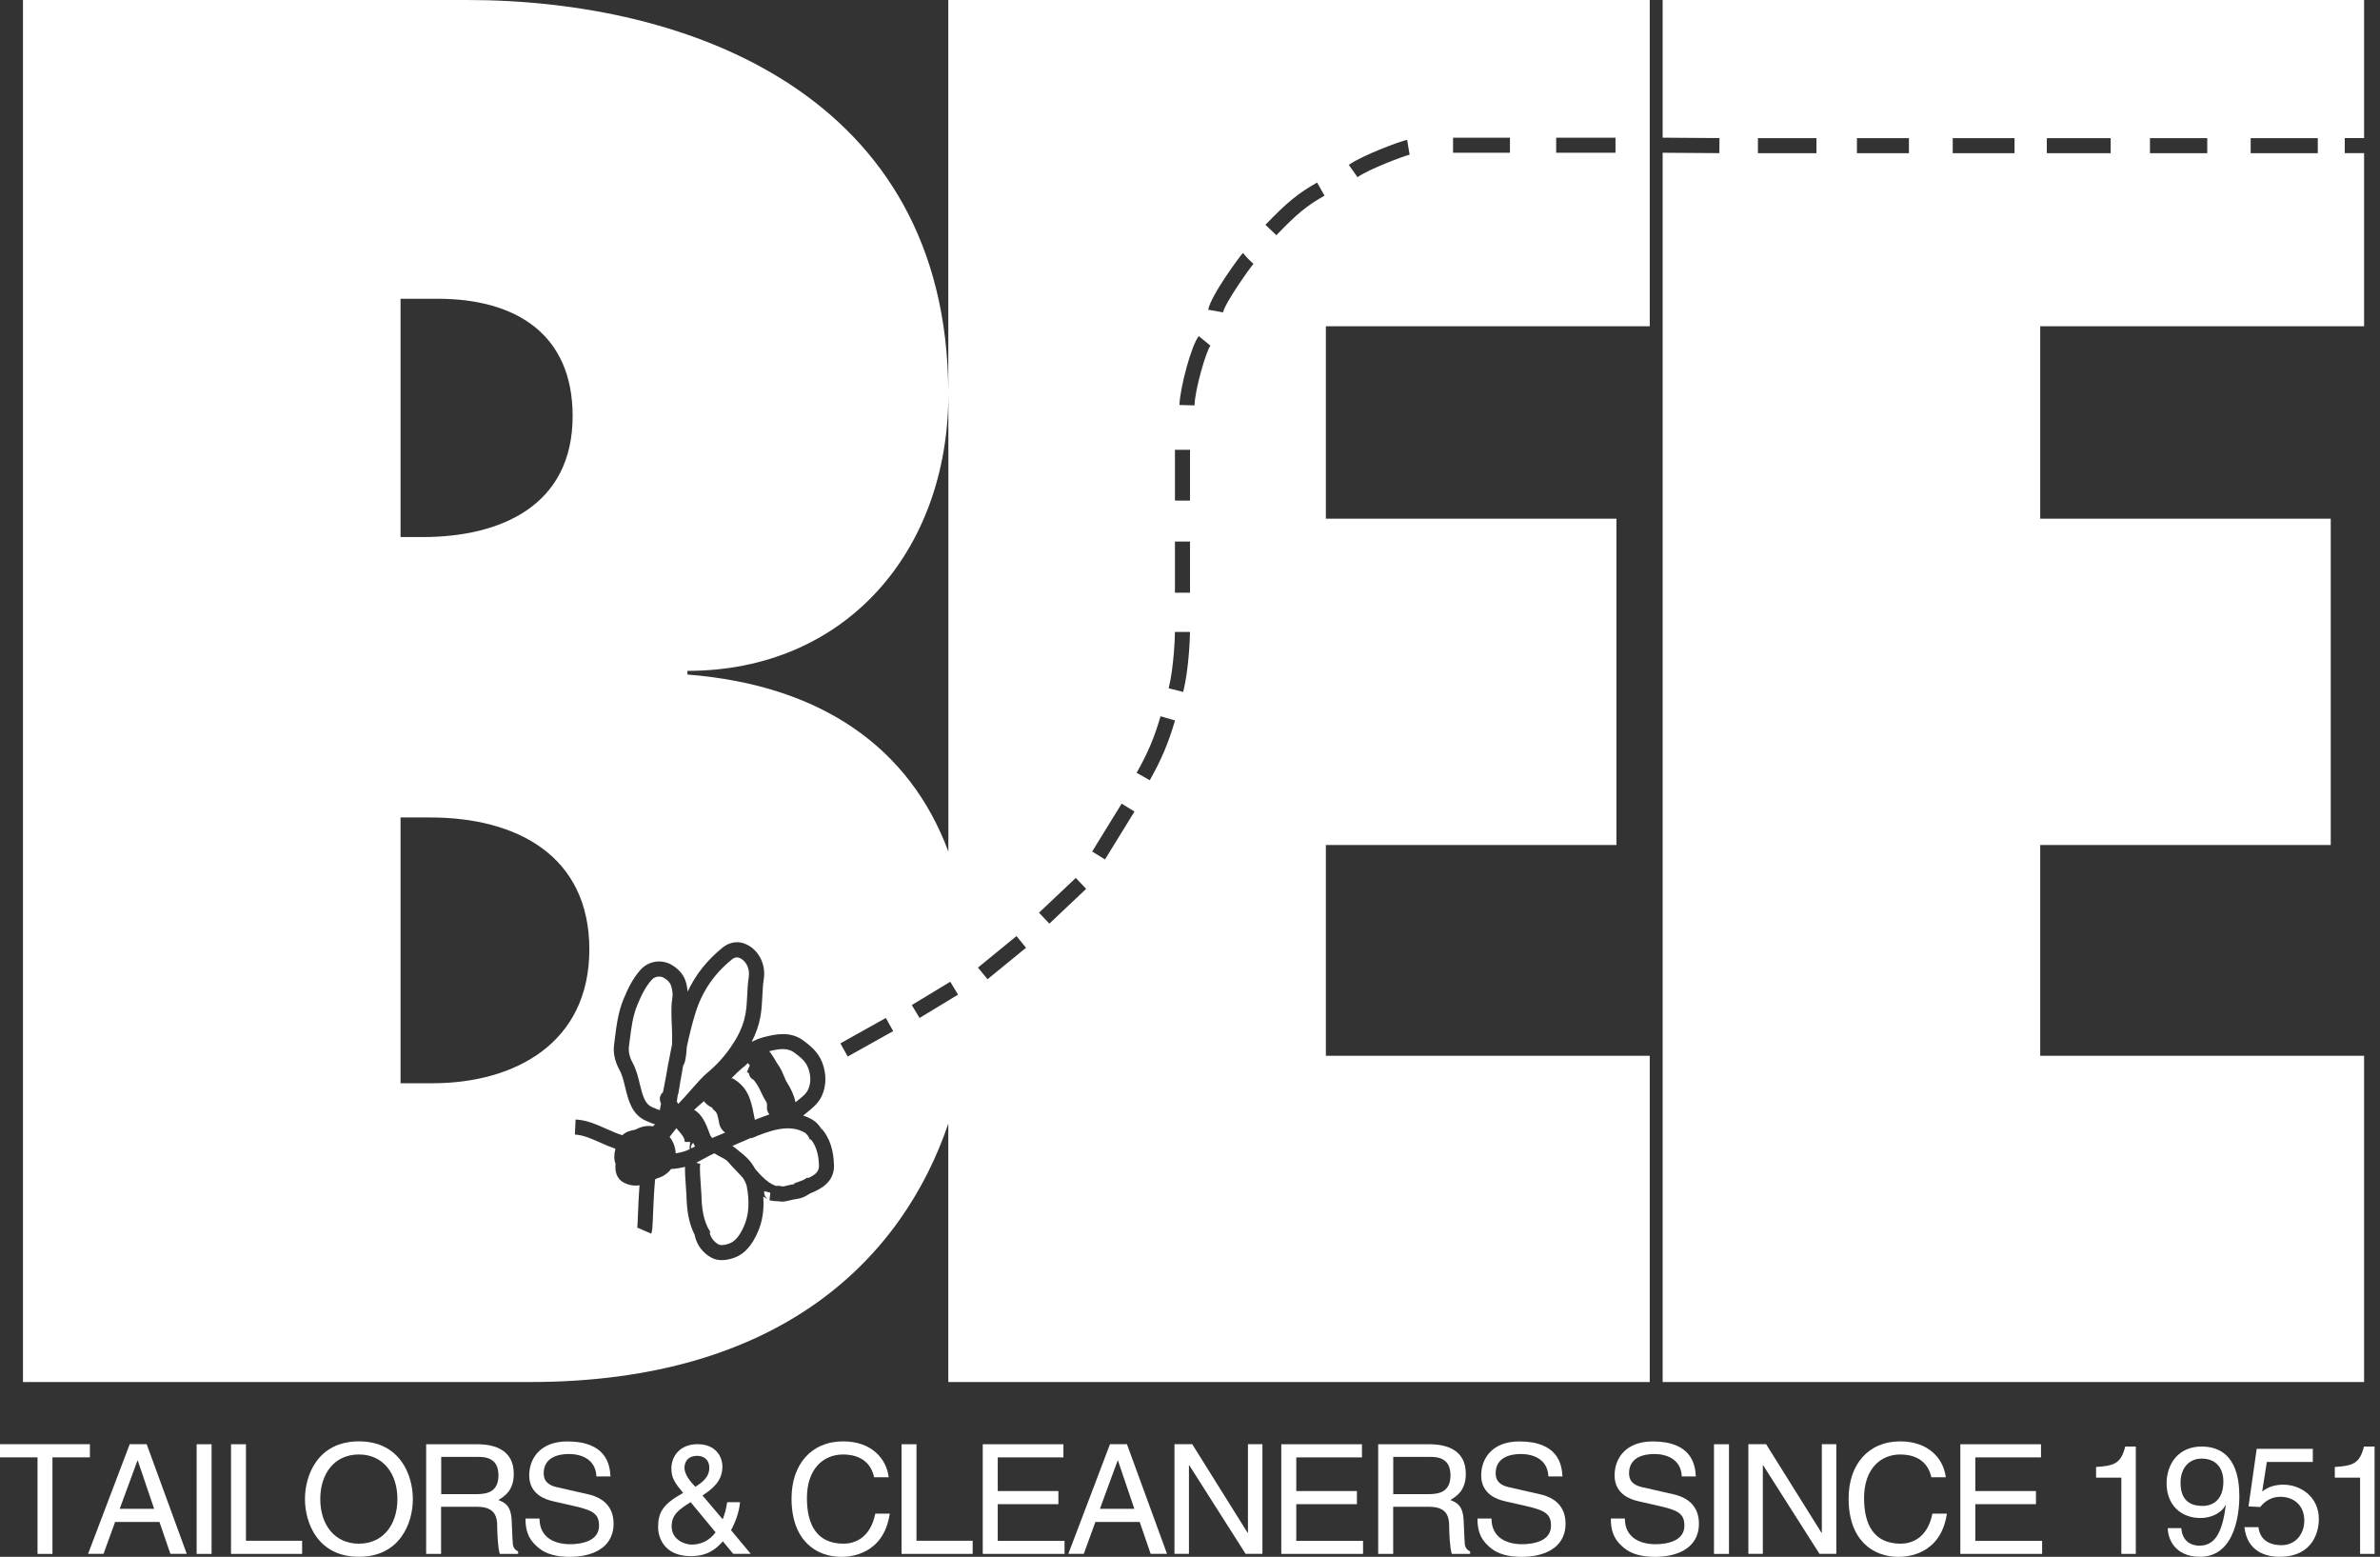 <svg viewBox="0 0 363.46 237.67" xmlns="http://www.w3.org/2000/svg"><rect x="0" y="0" width="363.46" height="237.67" fill="#333333" stroke="none"/><g fill="#fff"><path d="m0 220.48h13.73v2.01h-5.72v14.74h-2.28v-14.74h-5.73z"/><path d="m18.28 230.35 2.71-7.37h.05l2.5 7.37zm6.07 2 1.67 4.87h2.5l-6.12-16.74h-2.59l-6.36 16.74h2.36l1.77-4.87h6.78z"/><path d="m32.31 237.23h-2.28v-16.74h2.28z"/><path d="m37.57 235.22h8.57v2.01h-10.86v-16.74h2.28v14.74h.01z"/><path d="m60.69 228.86c0 3.94-2.21 6.81-5.89 6.81s-5.89-2.87-5.89-6.81 2.21-6.81 5.89-6.81 5.89 2.87 5.89 6.81zm2.36 0c0-3.62-1.93-8.81-8.24-8.81s-8.24 5.2-8.24 8.81 1.93 8.81 8.24 8.81 8.24-5.2 8.24-8.81z"/><path d="m67.38 222.42h5.7c1.13 0 3.04.21 3.04 2.8s-1.77 2.89-3.44 2.89h-5.3s0-5.69 0-5.69zm0 7.62h5.54c2.73 0 3.01 1.61 3.01 2.99 0 .63.07 3.17.4 4.2h2.8v-.37c-.71-.4-.82-.75-.85-1.68l-.14-3.03c-.09-2.33-1.06-2.75-2.03-3.15 1.08-.63 2.35-1.54 2.35-4.01 0-3.54-2.78-4.5-5.56-4.5h-7.82v16.74h2.28v-7.18h.02z"/><path d="m91.08 225.38c-.12-2.59-2.28-3.4-4.19-3.4-1.44 0-3.86.4-3.86 2.94 0 1.42 1.01 1.89 2 2.12l4.83 1.1c2.19.51 3.84 1.82 3.84 4.48 0 3.96-3.72 5.06-6.62 5.06-3.13 0-4.36-.93-5.11-1.61-1.44-1.28-1.72-2.68-1.72-4.24h2.14c0 3.03 2.5 3.92 4.66 3.92 1.65 0 4.43-.42 4.43-2.82 0-1.75-.82-2.31-3.6-2.96l-3.46-.79c-1.11-.26-3.6-1.03-3.6-3.94 0-2.61 1.72-5.18 5.82-5.18 5.91 0 6.5 3.5 6.59 5.34h-2.14v-.02z"/><path d="m109.28 233.94c-.9 1.21-2.17 1.87-3.67 1.87-.94 0-3.04-.68-3.04-2.77 0-1.8 1.08-2.57 2.9-3.71l3.82 4.62h-.01zm-3.08-6.95c-.64-.63-1.67-1.82-1.67-2.91 0-.56.24-1.82 1.98-1.82.68 0 1.81.35 1.81 1.84s-1.22 2.29-2.12 2.89zm5.44 6.62c.87-1.59 1.27-3.12 1.37-4.27h-1.96c-.21 1.24-.31 1.59-.68 2.61l-3.09-3.64c1.25-.84 3.04-2.03 3.04-4.38 0-1.68-1.13-3.45-3.79-3.45s-4 1.8-4 3.73c0 1.45.56 2.21 1.79 3.71-3.13 1.75-3.82 2.98-3.82 5.27 0 1.28.75 4.38 4.97 4.38 2.47 0 3.77-.96 4.92-2.26l1.58 1.91h2.68z"/><path d="m133.49 225.52c-.64-2.94-3.11-3.47-4.73-3.47-3.06 0-5.53 2.24-5.53 6.65 0 3.94 1.41 6.97 5.61 6.97 1.48 0 4.05-.7 4.83-4.59h2.21c-.94 6.32-6.12 6.6-7.39 6.6-3.84 0-7.61-2.47-7.61-8.91 0-5.15 2.97-8.72 7.89-8.72 4.36 0 6.62 2.68 6.95 5.48h-2.23z"/><path d="m139.97 235.22h8.57v2.01h-10.86v-16.74h2.28v14.74z"/><path d="m162.56 237.23h-12.48v-16.74h12.32v2.01h-10.03v5.13h9.26v2.01h-9.26v5.6h10.2v2.01-.02z"/><path d="m167.97 230.35 2.71-7.37h.05l2.5 7.37zm6.08 2 1.67 4.87h2.5l-6.12-16.74h-2.59l-6.36 16.74h2.36l1.77-4.87h6.78z"/><path d="m190.58 220.48h2.21v16.74h-2.57l-8.6-13.52h-.05v13.52h-2.21v-16.74h2.71l8.46 13.53h.05z"/><path d="m208.15 237.23h-12.48v-16.74h12.32v2.01h-10.03v5.13h9.26v2.01h-9.26v5.6h10.2v2.01-.02z"/><path d="m212.77 222.42h5.7c1.13 0 3.04.21 3.04 2.8s-1.77 2.89-3.44 2.89h-5.3zm0 7.62h5.53c2.73 0 3.01 1.61 3.01 2.99 0 .63.07 3.17.4 4.2h2.8v-.37c-.71-.4-.82-.75-.85-1.68l-.14-3.03c-.09-2.33-1.06-2.75-2.03-3.15 1.08-.63 2.36-1.54 2.36-4.01 0-3.54-2.78-4.5-5.56-4.5h-7.82v16.74h2.29v-7.18h.01z"/><path d="m236.46 225.38c-.12-2.59-2.29-3.4-4.19-3.4-1.44 0-3.86.4-3.86 2.94 0 1.42 1.01 1.89 2 2.12l4.83 1.1c2.19.51 3.84 1.82 3.84 4.48 0 3.96-3.72 5.06-6.62 5.06-3.13 0-4.36-.93-5.11-1.61-1.44-1.28-1.72-2.68-1.72-4.24h2.14c0 3.03 2.5 3.92 4.66 3.92 1.65 0 4.43-.42 4.43-2.82 0-1.75-.83-2.31-3.6-2.96l-3.46-.79c-1.11-.26-3.6-1.03-3.6-3.94 0-2.61 1.72-5.18 5.82-5.18 5.91 0 6.5 3.5 6.59 5.34h-2.14v-.02z"/><path d="m256.83 225.38c-.12-2.59-2.28-3.4-4.19-3.4-1.44 0-3.86.4-3.86 2.94 0 1.42 1.01 1.89 2 2.12l4.83 1.1c2.19.51 3.84 1.82 3.84 4.48 0 3.96-3.72 5.06-6.62 5.06-3.13 0-4.36-.93-5.11-1.61-1.44-1.28-1.72-2.68-1.72-4.24h2.14c0 3.03 2.5 3.92 4.66 3.92 1.65 0 4.43-.42 4.43-2.82 0-1.75-.82-2.31-3.6-2.96l-3.46-.79c-1.11-.26-3.6-1.03-3.6-3.94 0-2.61 1.72-5.18 5.82-5.18 5.91 0 6.5 3.5 6.59 5.34h-2.14v-.02z"/><path d="m264.04 237.23h-2.29v-16.74h2.29z"/><path d="m278.22 220.48h2.21v16.74h-2.57l-8.6-13.52h-.05v13.52h-2.21v-16.74h2.71l8.46 13.53h.05z"/><path d="m294.94 225.52c-.64-2.94-3.11-3.47-4.73-3.47-3.06 0-5.54 2.24-5.54 6.65 0 3.94 1.41 6.97 5.61 6.97 1.48 0 4.05-.7 4.83-4.59h2.21c-.94 6.32-6.12 6.6-7.4 6.6-3.84 0-7.61-2.47-7.61-8.91 0-5.15 2.97-8.72 7.89-8.72 4.36 0 6.62 2.68 6.95 5.48h-2.21z"/><path d="m311.85 237.23h-12.48v-16.74h12.32v2.01h-10.03v5.13h9.26v2.01h-9.26v5.6h10.2v2.01-.02z"/><path d="m326.17 237.23h-2.21v-11.64h-3.86v-1.63c2.68-.19 3.79-.44 4.45-3.12h1.62z"/><path d="m336.37 229.9c-1.39 0-3.37-.4-3.37-3.54 0-2.19 1.27-3.68 3.2-3.68 2.38 0 3.34 1.63 3.34 3.5 0 3.24-2.1 3.73-3.18 3.73zm-.31 1.85c1.53 0 3.18-.7 3.79-1.96l.05.05c-.52 4.24-1.72 6.13-3.98 6.13-1.7 0-2.69-1.03-2.8-2.68h-2.07c0 1.58 1.04 4.38 4.92 4.38 5.7 0 6.01-7.49 6.01-9.23 0-2.66-.52-7.6-5.79-7.6-3.49 0-5.32 2.64-5.32 5.62 0 3.26 2.14 5.29 5.2 5.29z"/><path d="m345.48 227.69c.71-.54 1.72-1.03 3.2-1.03 2.69 0 5.44 1.87 5.44 5.25 0 1.82-.82 5.76-6.01 5.76-2.17 0-4.95-.86-5.35-4.52h2.14c.21 1.91 1.65 2.75 3.51 2.75 2.14 0 3.49-1.7 3.49-3.75 0-2.36-1.63-3.64-3.67-3.64-1.2 0-2.28.56-3.06 1.56l-1.79-.09 1.25-8.79h8.57v2h-7.02l-.71 4.5z"/><path d="m362.63 237.23h-2.21v-11.64h-3.86v-1.63c2.68-.19 3.79-.44 4.45-3.12h1.62z"/><path d="m102.59 156.56c-.04-.97-.08-1.97-.04-2.99.01-.31.05-.61.09-.92.05-.38.1-.74.07-1.04-.03-.25-.11-1.02-.38-1.46-.21-.34-.57-.66-.98-.88-.22-.12-.47-.18-.71-.18-.41 0-.81.16-1.09.47-.94 1.04-1.55 2.25-2.22 3.87-.7 1.69-.92 3.48-1.16 5.38l-.12.96c-.1.79.08 1.6.57 2.5.55 1 .82 2.13 1.08 3.21.46 1.89.81 3.07 1.86 3.53.54.24.92.38 1.2.48.04-.22.09-.45.13-.69.02-.09.04-.19.06-.29-.19-.43-.27-.88-.04-1.35.08-.16.2-.29.33-.41.01-.07.03-.14.04-.21h.01c.08-.44.16-.89.25-1.32.04-.22.08-.44.13-.66.1-.62.21-1.24.32-1.84.02-.12.04-.24.06-.37 0-.05.03-.09.04-.13.17-.93.35-1.86.54-2.77.04-.94.01-1.9-.03-2.89z"/><path d="m105.33 175.02.07-.69h-.83c0-.62-.43-1.13-1.13-1.91-.05-.06-.1-.13-.15-.18-.28.35-.56.72-.85 1.09-.06.08-.12.15-.18.23.1.13.2.26.29.41.41.68.61 1.4.64 2.11.34-.06.68-.13 1.02-.22.38-.09.76-.25 1.14-.43 0-.03-.01-.06-.02-.1-.04-.04-.07-.07-.1-.09.02.02.06.04.09.06v-.28z"/><path d="m105.82 174.51c-.22.24-.31.52-.31.77l.19-.02c.14-.07.29-.15.43-.23l-.27-.56s-.03.03-.04.04z"/><path d="m113.5 179.89c-.3-.33-.59-.67-.91-.99-.45-.45-.85-.9-1.27-1.37l-.21-.23c-.23-.26-.61-.45-1.04-.67-.3-.15-.63-.34-.96-.55-.51.2-1.02.48-1.56.78-.4.22-.81.44-1.23.65l.62.18c-.13.48.03 2.62.1 3.53.04.53.07.97.08 1.23.05 1.92.25 3.94 1.37 5.66l-.12.08c.18.77.67 1.42 1.38 1.8.32.17 1 .1 1.69-.17.85-.34 1.57-1.22 2.2-2.69.73-1.69.85-3.66.4-6.02-.08-.39-.28-.79-.53-1.21h-.01z"/><path d="m105.51 166.4c.99-1.11 1.84-2.08 2.49-2.61 1.82-1.5 3.29-3.26 4.5-5.36.66-1.15 1.11-2.36 1.34-3.6.17-.95.22-1.88.27-2.87.04-.91.09-1.86.24-2.84.19-1.26-.44-2.5-1.47-2.9-.34-.13-.74-.05-1.08.23-2.75 2.22-4.59 4.92-5.62 8.27-.52 1.68-.92 3.37-1.29 5.09-.04.71-.11 1.43-.27 2.16-.06.3-.2.54-.28.7l-.02.03c-.02.13-.05.25-.07.38-.09.65-.21 1.28-.33 1.89-.1.58-.2 1.16-.29 1.76-.03.18-.08.35-.14.51-.05.3-.09.61-.13.91l.21.39c.66-.68 1.35-1.46 1.94-2.13z"/><path d="m123.68 173.99c-.16-.46-.47-.88-.78-1.07-2.38-1.39-5.35-.33-8.18.87l-.03-.08c-.59.25-1.18.51-1.75.76-.36.16-.73.32-1.1.48.17.11.34.21.5.35.18.15.37.3.55.45.74.59 1.51 1.21 2.1 2.16l.2.32c.06.1.12.2.19.3.9 1.02 1.77 1.97 2.88 2.42l.25.1c.22-.03.49-.03.79.05h.2v.05c.18-.02.52-.1.71-.15.17-.04.32-.08.46-.11.15-.03.3-.05.45-.08.07 0 .12-.02.19-.03l-.04-.11c.21-.08.44-.16.66-.24.26-.09.5-.18.73-.27h.01l.65-.4.06.11c1.09-.48 1.71-1 1.69-1.9-.04-1.73-.45-3.04-1.23-4.02l-.14.05h-.02z"/><path d="m115.71 161.98h-.01s.05.04.07.06c-.04-.05-.06-.06-.06-.06z"/><path d="m118.37 161.82c.16.27.31.54.51.81.38.55.61 1.09.83 1.62.17.42.33.81.57 1.17.58.91 1 1.9 1.21 2.86.1-.08.2-.17.3-.25.71-.56 1.33-1.05 1.62-1.69.45-.98.45-2.15 0-3.31-.34-.91-1.03-1.54-2.1-2.33-.98-.73-2.17-.64-3.85-.21.06.07.13.12.19.21.29.39.51.76.72 1.12z"/><path d="m114.2 162.29c-.26.3-.55.53-.8.73l-.19.16c-.49.41-.93.85-1.39 1.32-.04.04-.08.08-.12.12.03 0 .06.02.1.04l.03-.06c.99.54 1.78 1.32 2.28 2.25.55 1.02.76 2.07.96 3.08.06.3.12.61.19.92 0 .04 0 .08.01.12.73-.3 1.48-.57 2.24-.84-.22-.25-.43-.61-.38-1.12.03-.36-.02-.67-.14-.85-.33-.5-.56-.98-.78-1.45-.21-.45-.41-.88-.68-1.25l-.17-.24c-.15-.22-.24-.35-.34-.4-.27-.14-.58-.42-.65-.96-.11-.1-.21-.16-.3-.19l.44-1.04-.32-.34z"/><path d="m109.76 171.13c-.13-.66-.25-1.29-.6-1.54-.2-.14-.32-.32-.41-.48-.45-.21-.93-.54-1.25-1-.52.45-1.03.89-1.5 1.33 1.27.68 1.89 2.34 2.25 3.31.08.23.17.45.25.65 0-.02.02 0 .05.05.06.08.13.18.2.29.67-.27 1.33-.55 1.99-.83-.41-.3-.75-.71-.89-1.33-.03-.15-.06-.3-.09-.46z"/><path d="m251.94 49.81v-49.81h-107.12v59.74c-.25-45.28-39.67-59.74-73.48-59.74h-67.83v210.99h77.44c38.37 0 56.92-19 63.87-39.45v39.45h107.12v-49.81h-49.46v-32.18h44.37v-49.81h-44.37v-29.38s49.46 0 49.46 0zm-14.29-28.79h9.06v2.3h-9.06zm-15.75 0h8.69v2.3h-8.69zm-7.01.33.38 2.27c-.73.14-6.19 2.17-7.96 3.43l-1.33-1.88c2.06-1.46 7.97-3.66 8.91-3.82zm-109.91 81.07c24.21 0 39.72-18.32 39.85-41.97v69.56c-5.9-15.86-19.39-25.41-39.85-27.03zm-43.81-56.81h5.65c11.87 0 20.63 5.32 20.63 17.91 0 13.71-11.02 18.47-22.89 18.47h-3.39s0-36.38 0-36.38zm4.8 119.77h-4.8v-40.58h4.52c13.28 0 24.31 5.88 24.31 20.15s-11.31 20.43-24.02 20.43zm57.69 16.85c-.19.11-.37.23-.57.34-.56.34-1.15.43-1.63.51-.12.02-.24.04-.36.06-.11.02-.23.05-.36.09-.42.1-.88.22-1.32.22-.15 0-.3-.02-.45-.05-.44 0-.95-.04-1.46-.16l.13-1.15-.92-.24c-.1.52.18 1.04.66 1.24-.29-.12-.56-.25-.82-.4.15 1.99-.12 3.75-.81 5.35-.89 2.07-2.02 3.35-3.47 3.92-.4.16-1.2.42-2.06.42-.51 0-1.05-.09-1.55-.36-1.34-.71-2.28-1.97-2.58-3.44h.02c-1.03-2-1.23-4.16-1.28-6.06 0-.23-.04-.63-.07-1.11-.1-1.3-.17-2.43-.15-3.27-.66.16-1.37.3-2.13.33-.1.13-.2.26-.32.38-.53.53-1.16.87-1.85 1.06-.09.06-.18.1-.27.15-.17 1.85-.25 3.77-.31 5.27-.09 2.18-.12 2.64-.28 3.01l-2.11-.92c-.03.08-.04.13-.04.13.05-.24.09-1.34.13-2.31.05-1.23.11-2.75.23-4.29-.19.03-.39.05-.57.05-.61 0-1.19-.13-1.73-.41-1.28-.63-1.46-1.83-1.36-2.93-.25-.62-.25-1.39-.02-2.28-.76-.26-1.51-.59-2.24-.91-1.39-.62-2.7-1.2-3.95-1.26l.11-2.3c1.68.08 3.25.78 4.77 1.46.81.36 1.6.7 2.36.94.53-.5 1.22-.74 1.95-.83.32-.17.67-.32 1.03-.43.56-.17 1.14-.19 1.69-.1.11-.12.23-.21.35-.28-.32-.11-.76-.27-1.4-.56-2.17-.95-2.7-3.15-3.17-5.09-.24-.99-.46-1.92-.87-2.65-.72-1.32-1-2.64-.83-3.91l.12-.95c.25-1.96.5-3.99 1.32-5.97.6-1.45 1.35-3.11 2.64-4.53 1.16-1.27 3.04-1.59 4.58-.78.77.41 1.43 1.01 1.86 1.7.5.8.64 1.77.71 2.44v.02c1.23-2.62 3-4.84 5.36-6.74.99-.8 2.25-1.02 3.36-.58 2.04.79 3.27 3.06 2.91 5.39-.13.87-.18 1.72-.22 2.61-.05 1.02-.1 2.07-.3 3.17-.24 1.31-.69 2.59-1.33 3.81.57-.28 1.17-.53 1.85-.71 1.9-.5 4.09-.92 6.05.52 1.08.8 2.28 1.78 2.88 3.36.66 1.74.64 3.55-.07 5.09-.52 1.14-1.46 1.88-2.28 2.54-.19.15-.38.31-.57.46.48.15.96.36 1.42.63.55.32 1.05.86 1.41 1.48l.05-.05c1.17 1.39 1.77 3.2 1.83 5.52.07 2.52-1.93 3.64-3.7 4.33zm5.8-20.93-1.12-2.01 6.94-3.88 1.12 2.01zm10.97-5.89-1.19-1.97 5.88-3.56 1.19 1.97zm10.38-5.91-1.46-1.78 5.88-4.81 1.46 1.78zm9.44-8.49-1.58-1.67 5.62-5.31 1.58 1.67zm8.5-9.8-1.96-1.21 4.5-7.31 1.96 1.21zm6.83-12.09-2-1.14c1.69-2.97 2.71-5.39 3.65-8.63l2.21.64c-.98 3.38-2.09 6.02-3.85 9.12zm5.12-13.48-2.23-.56c.79-3.15.96-7.86.96-8.6h2.3c0 .83-.18 5.74-1.04 9.15zm1.03-15.15h-2.3v-7.81h2.3zm0-14.07h-2.3v-7.75h2.3zm.69-14.53-2.3-.06c.06-2.52 1.81-9.13 2.95-10.52l1.78 1.46c-.64.79-2.37 6.67-2.43 9.11zm4.36-14.2-2.27-.4c.38-2.18 4.94-8.34 5.31-8.67l.76.87.84.79c-.59.68-4.41 6.06-4.64 7.41zm8.13-11.78-1.66-1.59c3.3-3.43 5-4.82 7.89-6.45l1.13 2c-2.69 1.52-4.21 2.77-7.36 6.05z"/><path d="m361.03 49.81v-26.43h-2.95v-2.3h2.95v-21.08h-107.12v21.02l8.68.06-.02 2.3-8.66-.06v187.67h107.12v-49.81h-49.46v-32.18h44.37v-49.81h-44.37v-29.38s49.46 0 49.46 0zm-17.32-28.72h10.25v2.3h-10.25zm-15.38 0h8.75v2.3h-8.75zm-15.75 0h9.75v2.3h-9.75zm-35.18 2.3h-8.94v-2.3h8.94zm14.12 0h-7.94v-2.3h7.94zm16.13 0h-9.44v-2.3h9.44z"/></g></svg>